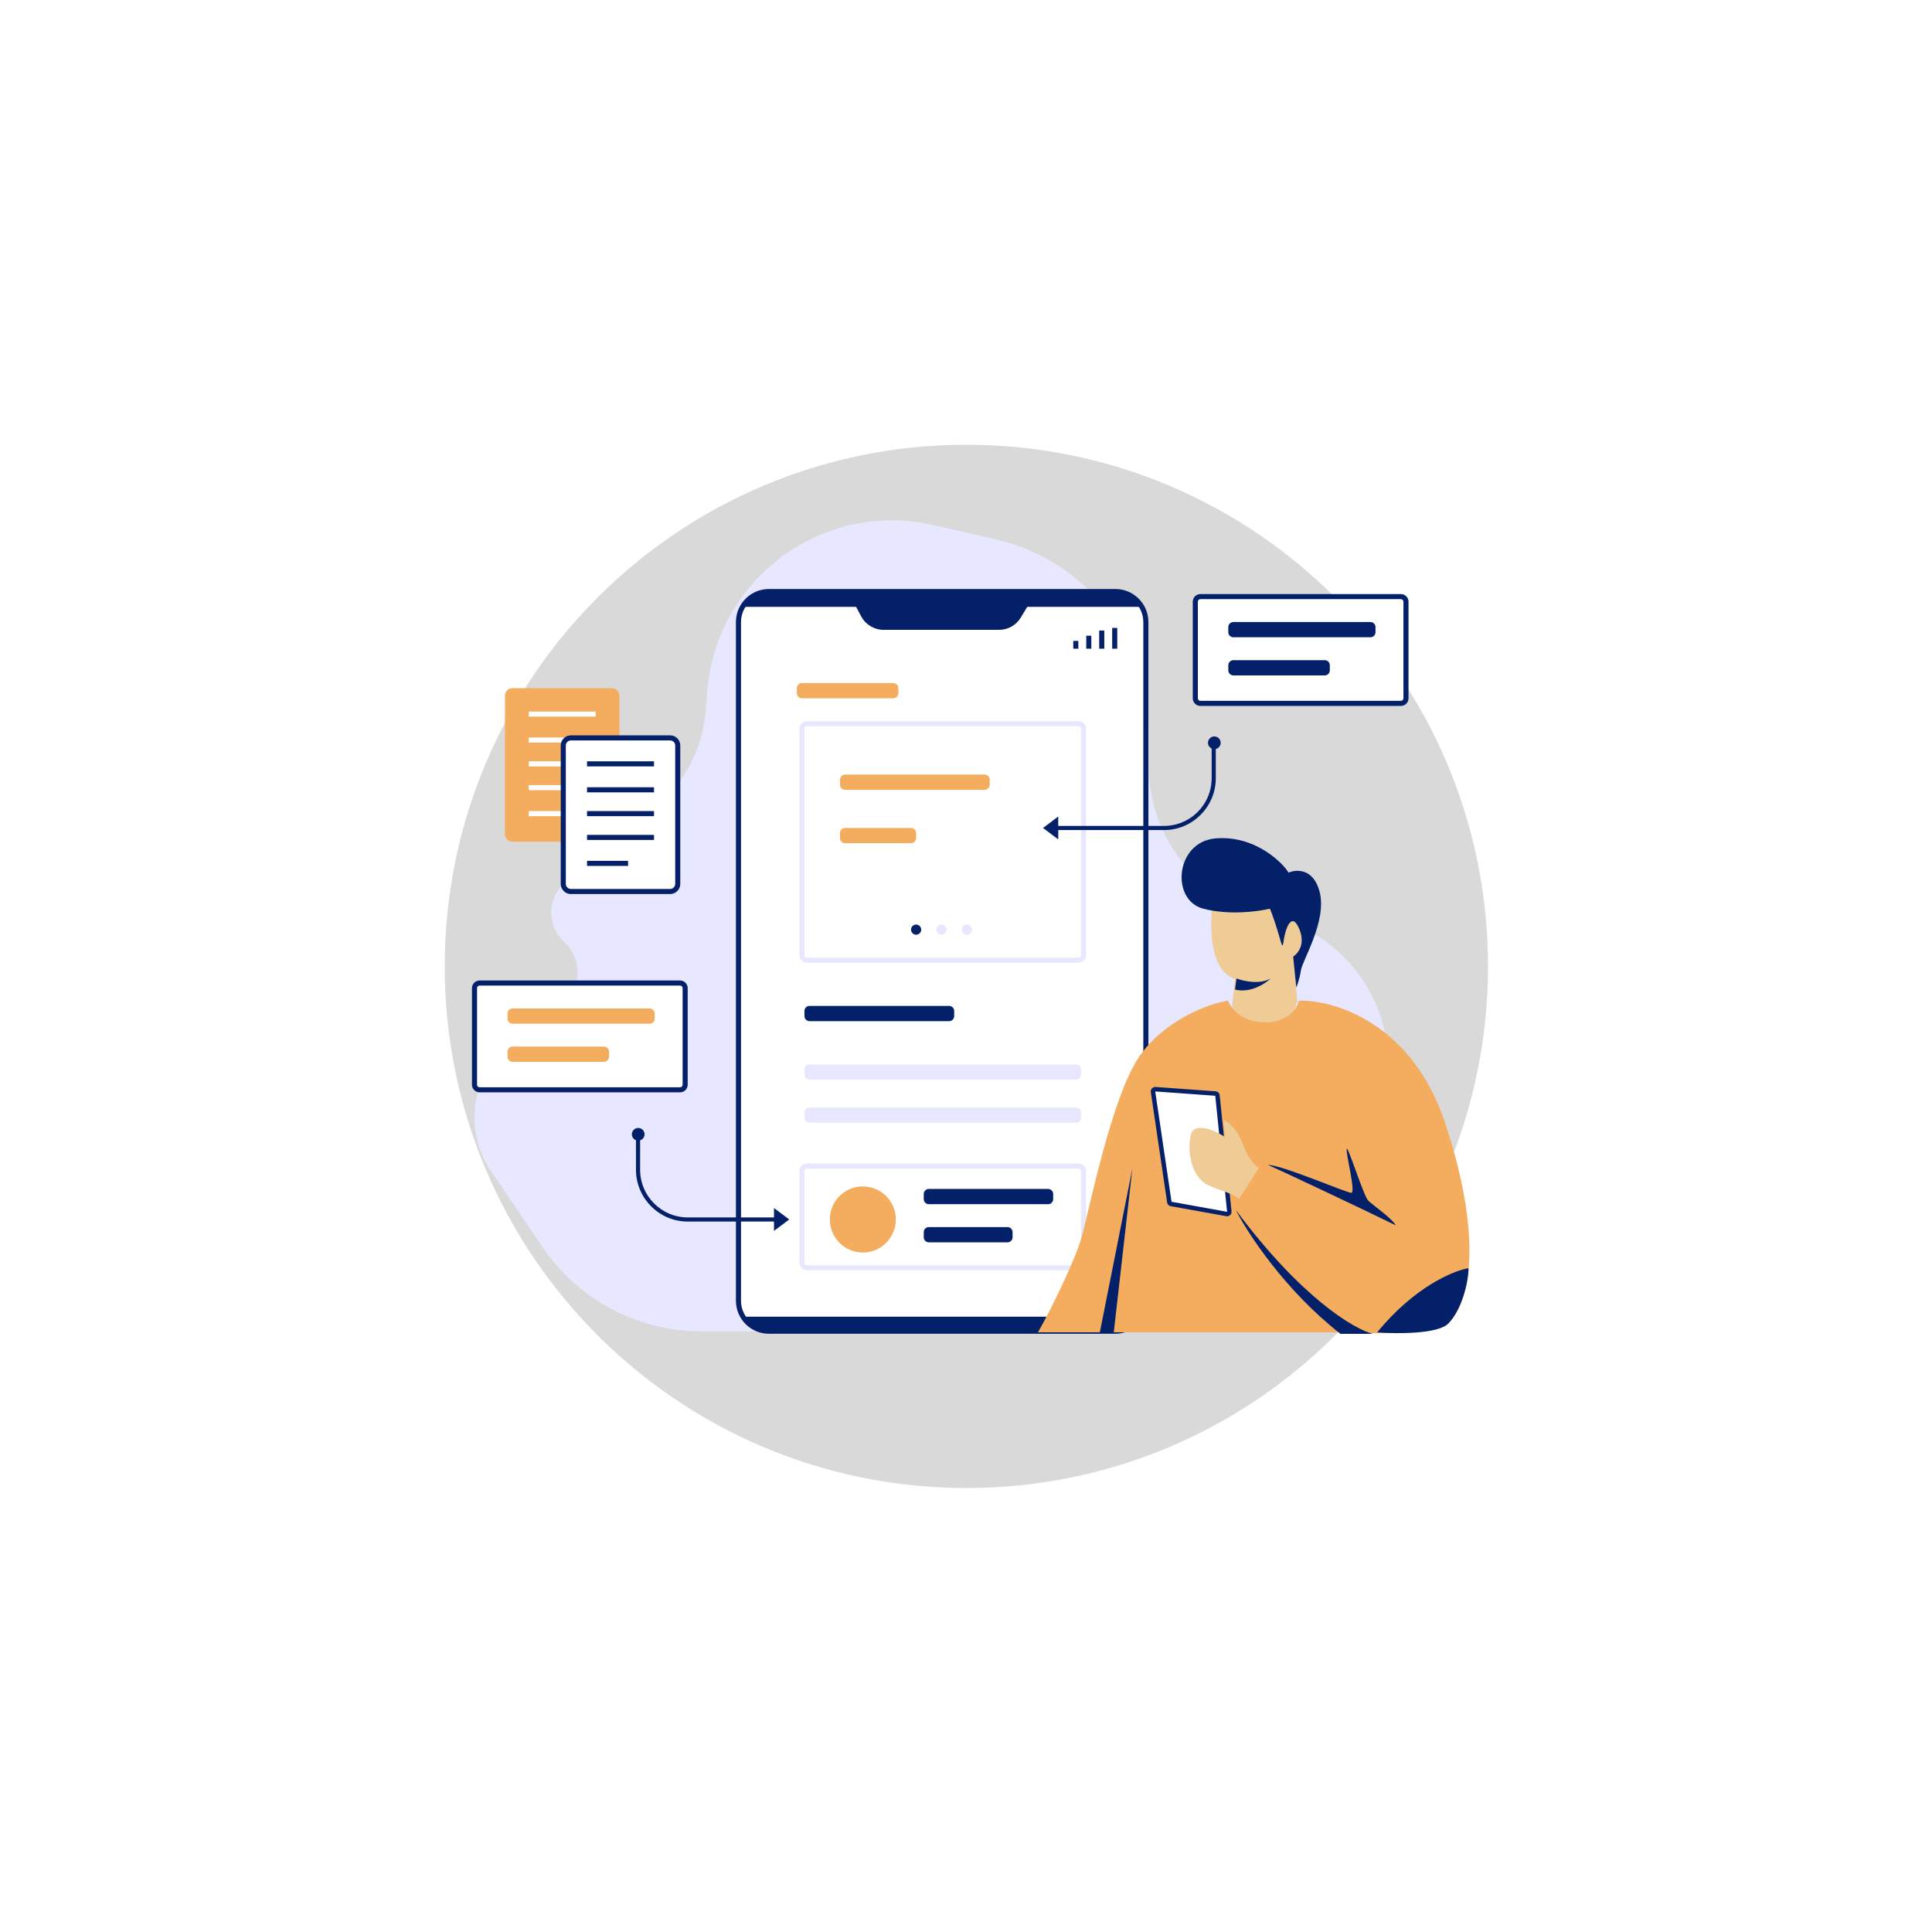 <svg xmlns="http://www.w3.org/2000/svg" xmlns:xlink="http://www.w3.org/1999/xlink" width="500" viewBox="0 0 375 375" height="500" preserveAspectRatio="xMidYMid meet"><defs><clipPath id="7c20951007"><path d="M 86.324 86.324 L 288.824 86.324 L 288.824 288.824 L 86.324 288.824 Z M 86.324 86.324 " clip-rule="nonzero"></path></clipPath></defs><rect x="-37.5" width="450" fill="#ffffff" y="-37.5" height="450" fill-opacity="1"></rect><rect x="-37.5" width="450" fill="#ffffff" y="-37.5" height="450" fill-opacity="1"></rect><rect x="-37.5" width="450" fill="#ffffff" y="-37.5" height="450" fill-opacity="1"></rect><g clip-path="url(#7c20951007)"><path fill="#d9d9d9" d="M 187.574 86.324 C 131.656 86.324 86.324 131.656 86.324 187.574 C 86.324 243.492 131.656 288.824 187.574 288.824 C 243.492 288.824 288.824 243.492 288.824 187.574 C 288.824 131.656 243.492 86.324 187.574 86.324 " fill-opacity="1" fill-rule="nonzero"></path></g><path fill="#e7e8ff" d="M 136.137 258.41 L 254.992 258.41 C 264.141 258.41 269.176 247.758 263.379 240.668 C 260.75 237.453 260.184 233.016 261.922 229.238 L 266.746 218.762 C 274.5 201.918 264.867 182.184 246.832 177.969 L 246.059 177.789 C 232.527 174.629 222.953 162.547 222.953 148.629 L 222.953 142.004 C 222.953 124.137 210.617 108.645 193.227 104.676 L 181.125 101.91 C 159.738 97.027 139.004 112.293 137.273 134.199 L 136.988 137.855 C 136.406 145.23 132.863 152.059 127.176 156.773 L 109.82 171.164 C 106.188 174.176 106.059 179.715 109.547 182.895 C 113.109 186.145 112.887 191.824 109.082 194.781 L 99.18 202.473 C 91.555 208.398 89.84 219.238 95.258 227.234 L 105.273 242.023 C 112.215 252.273 123.773 258.41 136.137 258.41 Z M 136.137 258.41 " fill-opacity="1" fill-rule="nonzero"></path><path fill="#ffffff" d="M 143.336 120.746 C 143.336 117.473 145.98 114.824 149.246 114.824 L 216.5 114.824 C 219.766 114.824 222.414 117.473 222.414 120.746 L 222.414 252.469 C 222.414 255.738 219.766 258.391 216.5 258.391 L 149.246 258.391 C 145.98 258.391 143.336 255.738 143.336 252.469 Z M 143.336 120.746 " fill-opacity="1" fill-rule="nonzero"></path><path fill="#032068" d="M 142.844 120.746 C 142.844 117.203 145.711 114.328 149.246 114.328 L 216.5 114.328 C 220.039 114.328 222.906 117.203 222.906 120.746 L 222.906 252.469 C 222.906 256.012 220.039 258.883 216.5 258.883 L 149.246 258.883 C 145.711 258.883 142.844 256.012 142.844 252.469 Z M 149.246 115.316 C 146.254 115.316 143.828 117.746 143.828 120.746 L 143.828 252.469 C 143.828 255.465 146.254 257.895 149.246 257.895 L 216.5 257.895 C 219.492 257.895 221.918 255.465 221.918 252.469 L 221.918 120.746 C 221.918 117.746 219.492 115.316 216.5 115.316 Z M 149.246 115.316 " fill-opacity="1" fill-rule="evenodd"></path><path fill="#f4ad5e" d="M 173.879 236.695 C 173.879 240.238 171.012 243.113 167.473 243.113 C 163.938 243.113 161.07 240.238 161.07 236.695 C 161.07 233.152 163.938 230.281 167.473 230.281 C 171.012 230.281 173.879 233.152 173.879 236.695 Z M 173.879 236.695 " fill-opacity="1" fill-rule="nonzero"></path><path fill="#e7e8ff" d="M 183.73 180.441 C 183.73 180.988 183.289 181.43 182.746 181.43 C 182.203 181.43 181.762 180.988 181.762 180.441 C 181.762 179.898 182.203 179.457 182.746 179.457 C 183.289 179.457 183.73 179.898 183.73 180.441 Z M 183.73 180.441 " fill-opacity="1" fill-rule="nonzero"></path><path fill="#032068" d="M 178.805 180.441 C 178.805 180.988 178.363 181.43 177.82 181.43 C 177.273 181.43 176.832 180.988 176.832 180.441 C 176.832 179.898 177.273 179.457 177.82 179.457 C 178.363 179.457 178.805 179.898 178.805 180.441 Z M 178.805 180.441 " fill-opacity="1" fill-rule="nonzero"></path><path fill="#e7e8ff" d="M 188.656 180.441 C 188.656 180.988 188.215 181.43 187.672 181.43 C 187.129 181.43 186.688 180.988 186.688 180.441 C 186.688 179.898 187.129 179.457 187.672 179.457 C 188.215 179.457 188.656 179.898 188.656 180.441 Z M 188.656 180.441 " fill-opacity="1" fill-rule="nonzero"></path><path fill="#032068" d="M 167.152 119.637 L 164.586 114.824 L 201.16 114.824 L 198.148 119.852 C 197.258 121.34 195.656 122.25 193.926 122.25 L 171.496 122.25 C 169.68 122.25 168.008 121.242 167.152 119.637 Z M 167.152 119.637 " fill-opacity="1" fill-rule="nonzero"></path><path fill="#032068" d="M 221.441 117.793 L 143.801 117.793 C 146.371 115.219 148.824 114.738 149.73 114.824 L 215.512 114.824 C 218.676 114.824 220.785 116.805 221.441 117.793 Z M 221.441 117.793 " fill-opacity="1" fill-rule="nonzero"></path><path fill="#032068" d="M 221.383 255.574 L 144.32 255.574 C 146.992 258.191 148.535 258.676 149.477 258.594 L 216.227 258.594 C 219.516 258.594 220.699 256.582 221.383 255.574 Z M 221.383 255.574 " fill-opacity="1" fill-rule="nonzero"></path><path fill="#f4ad5e" d="M 154.664 133.566 C 154.664 133.02 155.105 132.578 155.652 132.578 L 173.387 132.578 C 173.93 132.578 174.371 133.02 174.371 133.566 L 174.371 134.551 C 174.371 135.098 173.93 135.539 173.387 135.539 L 155.652 135.539 C 155.105 135.539 154.664 135.098 154.664 134.551 Z M 154.664 133.566 " fill-opacity="1" fill-rule="nonzero"></path><path fill="#032068" d="M 156.145 196.234 C 156.145 195.688 156.586 195.246 157.129 195.246 L 184.223 195.246 C 184.766 195.246 185.207 195.688 185.207 196.234 L 185.207 197.219 C 185.207 197.766 184.766 198.207 184.223 198.207 L 157.129 198.207 C 156.586 198.207 156.145 197.766 156.145 197.219 Z M 156.145 196.234 " fill-opacity="1" fill-rule="nonzero"></path><path fill="#032068" d="M 179.297 231.762 C 179.297 231.219 179.738 230.773 180.281 230.773 L 203.438 230.773 C 203.98 230.773 204.422 231.219 204.422 231.762 L 204.422 232.75 C 204.422 233.293 203.98 233.734 203.438 233.734 L 180.281 233.734 C 179.738 233.734 179.297 233.293 179.297 232.75 Z M 179.297 231.762 " fill-opacity="1" fill-rule="nonzero"></path><path fill="#032068" d="M 179.297 239.164 C 179.297 238.617 179.738 238.176 180.281 238.176 L 195.555 238.176 C 196.098 238.176 196.539 238.617 196.539 239.164 L 196.539 240.152 C 196.539 240.695 196.098 241.137 195.555 241.137 L 180.281 241.137 C 179.738 241.137 179.297 240.695 179.297 240.152 Z M 179.297 239.164 " fill-opacity="1" fill-rule="nonzero"></path><path fill="#e7e8ff" d="M 156.145 207.582 C 156.145 207.039 156.586 206.598 157.129 206.598 L 208.855 206.598 C 209.398 206.598 209.84 207.039 209.84 207.582 L 209.84 208.57 C 209.84 209.113 209.398 209.555 208.855 209.555 L 157.129 209.555 C 156.586 209.555 156.145 209.113 156.145 208.57 Z M 156.145 207.582 " fill-opacity="1" fill-rule="nonzero"></path><path fill="#e7e8ff" d="M 156.145 215.973 C 156.145 215.426 156.586 214.984 157.129 214.984 L 208.855 214.984 C 209.398 214.984 209.84 215.426 209.84 215.973 L 209.84 216.957 C 209.84 217.504 209.398 217.945 208.855 217.945 L 157.129 217.945 C 156.586 217.945 156.145 217.504 156.145 216.957 Z M 156.145 215.973 " fill-opacity="1" fill-rule="nonzero"></path><path fill="#f4ad5e" d="M 163.039 151.328 C 163.039 150.785 163.48 150.344 164.027 150.344 L 191.121 150.344 C 191.664 150.344 192.105 150.785 192.105 151.328 L 192.105 152.316 C 192.105 152.863 191.664 153.305 191.121 153.305 L 164.027 153.305 C 163.48 153.305 163.039 152.863 163.039 152.316 Z M 163.039 151.328 " fill-opacity="1" fill-rule="nonzero"></path><path fill="#f4ad5e" d="M 163.039 161.691 C 163.039 161.148 163.48 160.707 164.027 160.707 L 176.836 160.707 C 177.379 160.707 177.82 161.148 177.82 161.691 L 177.82 162.68 C 177.82 163.223 177.379 163.664 176.836 163.664 L 164.027 163.664 C 163.48 163.664 163.039 163.223 163.039 162.68 Z M 163.039 161.691 " fill-opacity="1" fill-rule="nonzero"></path><path fill="#e7e8ff" d="M 155.16 227.32 C 155.16 226.504 155.82 225.84 156.637 225.84 L 209.348 225.84 C 210.164 225.84 210.828 226.504 210.828 227.32 L 210.828 245.086 C 210.828 245.902 210.164 246.566 209.348 246.566 L 156.637 246.566 C 155.82 246.566 155.16 245.902 155.16 245.086 Z M 156.637 226.828 C 156.363 226.828 156.145 227.047 156.145 227.32 L 156.145 245.086 C 156.145 245.359 156.363 245.578 156.637 245.578 L 209.348 245.578 C 209.621 245.578 209.84 245.359 209.84 245.086 L 209.84 227.32 C 209.84 227.047 209.621 226.828 209.348 226.828 Z M 156.637 226.828 " fill-opacity="1" fill-rule="evenodd"></path><path fill="#e7e8ff" d="M 155.16 141.461 C 155.16 140.645 155.82 139.98 156.637 139.98 L 209.348 139.98 C 210.164 139.98 210.828 140.645 210.828 141.461 L 210.828 185.379 C 210.828 186.195 210.164 186.859 209.348 186.859 L 156.637 186.859 C 155.82 186.859 155.16 186.195 155.16 185.379 Z M 156.637 140.969 C 156.363 140.969 156.145 141.188 156.145 141.461 L 156.145 185.379 C 156.145 185.648 156.363 185.871 156.637 185.871 L 209.348 185.871 C 209.621 185.871 209.84 185.648 209.84 185.379 L 209.84 141.461 C 209.84 141.188 209.621 140.969 209.348 140.969 Z M 156.637 140.969 " fill-opacity="1" fill-rule="evenodd"></path><path fill="#032068" d="M 215.875 121.879 L 216.859 121.879 L 216.859 125.914 L 215.875 125.914 Z M 215.875 121.879 " fill-opacity="1" fill-rule="evenodd"></path><path fill="#032068" d="M 213.355 122.383 L 214.344 122.383 L 214.344 125.914 L 213.355 125.914 Z M 213.355 122.383 " fill-opacity="1" fill-rule="evenodd"></path><path fill="#032068" d="M 210.84 123.391 L 211.824 123.391 L 211.824 125.914 L 210.84 125.914 Z M 210.84 123.391 " fill-opacity="1" fill-rule="evenodd"></path><path fill="#032068" d="M 208.32 124.398 L 209.305 124.398 L 209.305 125.914 L 208.32 125.914 Z M 208.32 124.398 " fill-opacity="1" fill-rule="evenodd"></path><path fill="#efcb96" d="M 248.5 170.238 C 255.457 175.188 252.531 183.992 251.223 187.402 L 251.797 194.363 C 251.199 196.555 249.043 200.938 245.172 200.938 C 241.301 200.938 239.527 197.195 239.121 195.324 L 239.727 190.043 C 235.191 188.391 234.887 181.789 235.191 176.508 C 235.551 170.238 242.371 165.875 248.5 170.238 Z M 248.5 170.238 " fill-opacity="1" fill-rule="nonzero"></path><path fill="#f4ad5e" d="M 245.539 198.441 C 240.996 198.441 238.867 195.633 238.367 194.23 C 234.148 194.84 225.547 198.406 221 205.277 C 215.57 213.469 211.348 235.324 209.84 240.48 C 208.637 244.609 203.977 254.25 201.465 258.602 L 262.574 258.602 C 267.16 258.902 277.16 259.023 280.508 257.098 C 284.691 254.691 288.578 242.359 280.508 217.992 C 274.051 198.504 258.891 194.031 252.117 194.23 C 251.816 195.633 250.082 198.441 245.539 198.441 Z M 245.539 198.441 " fill-opacity="1" fill-rule="nonzero"></path><path fill="#032068" d="M 219.793 226.824 L 213.461 258.691 L 216.172 258.691 Z M 219.793 226.824 " fill-opacity="1" fill-rule="nonzero"></path><path fill="#032068" d="M 267.305 258.617 C 274.512 249.781 282.129 246.625 285.035 246.156 C 285.035 248.988 283.629 254.371 281.098 256.918 C 279.07 258.957 271.059 258.902 267.305 258.617 Z M 267.305 258.617 " fill-opacity="1" fill-rule="nonzero"></path><path fill="#032068" d="M 246.137 226.117 C 248.23 227.016 263.77 234.336 270.941 237.848 C 270.047 236.344 266.461 233.938 265.562 233.035 C 264.668 232.133 261.379 221.602 261.379 223.105 C 261.379 224.613 263.172 231.531 262.277 231.531 C 261.379 231.531 248.828 226.117 246.137 226.117 Z M 246.137 226.117 " fill-opacity="1" fill-rule="nonzero"></path><path fill="#032068" d="M 239.863 234.84 C 252.535 251.922 262.875 258 266.461 258.902 L 260.184 258.902 C 249.426 250.48 242.152 239.352 239.863 234.84 Z M 239.863 234.84 " fill-opacity="1" fill-rule="nonzero"></path><path fill="#ffffff" d="M 236.312 212.641 L 238.609 235.168 C 238.641 235.453 238.387 235.691 238.105 235.637 L 227.316 233.691 C 227.137 233.656 226.992 233.512 226.965 233.328 L 223.805 211.91 C 223.762 211.637 223.984 211.395 224.262 211.414 L 235.914 212.254 C 236.125 212.266 236.293 212.434 236.312 212.641 Z M 236.312 212.641 " fill-opacity="1" fill-rule="nonzero"></path><path fill="#032068" d="M 224.293 210.98 C 223.742 210.941 223.297 211.426 223.375 211.977 L 226.539 233.391 C 226.594 233.758 226.875 234.051 227.242 234.117 L 238.027 236.066 C 238.594 236.168 239.098 235.695 239.039 235.121 L 236.742 212.598 C 236.699 212.176 236.363 211.848 235.945 211.82 Z M 224.23 211.848 L 235.883 212.688 L 238.18 235.211 L 227.395 233.262 Z M 224.23 211.848 " fill-opacity="1" fill-rule="evenodd"></path><path fill="#032068" d="M 251.004 185.676 L 251.605 191.66 C 251.805 191.219 252.27 189.934 252.508 188.336 C 252.809 186.34 257.633 178.695 256.125 173.039 C 254.918 168.52 251.605 168.719 250.098 169.383 C 249.195 167.723 243.77 162.066 235.938 162.734 C 228.102 163.398 227.199 174.703 233.523 176.367 C 238.586 177.695 244.273 176.922 246.48 176.367 C 246.684 176.809 247.266 178.293 247.988 180.688 C 248.895 183.68 248.895 184.348 249.195 182.352 C 249.496 180.355 250.699 176.699 252.207 180.355 C 253.414 183.281 251.906 185.121 251.004 185.676 Z M 251.004 185.676 " fill-opacity="1" fill-rule="nonzero"></path><path fill="#032068" d="M 246.625 189.922 C 244.551 191.152 241.344 190.434 240 189.922 L 239.715 192.074 C 242.707 192.812 245.566 190.945 246.625 189.922 Z M 246.625 189.922 " fill-opacity="1" fill-rule="nonzero"></path><path fill="#efcb96" d="M 241.656 223.105 C 242.375 225.031 243.746 226.316 244.348 226.719 L 240.461 232.734 C 239.266 231.531 237.77 231.531 234.484 230.027 C 231.195 228.523 230.301 223.105 231.195 220.098 C 231.914 217.691 236.078 219.496 237.77 220.699 L 237.473 217.391 C 239.562 218.297 240.758 220.699 241.656 223.105 Z M 241.656 223.105 " fill-opacity="1" fill-rule="nonzero"></path><path fill="#ffffff" d="M 92.102 191.793 C 92.102 191.246 92.543 190.805 93.086 190.805 L 132.004 190.805 C 132.547 190.805 132.988 191.246 132.988 191.793 L 132.988 210.543 C 132.988 211.09 132.547 211.531 132.004 211.531 L 93.086 211.531 C 92.543 211.531 92.102 211.09 92.102 210.543 Z M 92.102 191.793 " fill-opacity="1" fill-rule="nonzero"></path><path fill="#032068" d="M 91.609 191.793 C 91.609 190.977 92.27 190.312 93.086 190.312 L 132.004 190.312 C 132.82 190.312 133.48 190.977 133.48 191.793 L 133.48 210.543 C 133.48 211.359 132.82 212.023 132.004 212.023 L 93.086 212.023 C 92.27 212.023 91.609 211.359 91.609 210.543 Z M 93.086 191.301 C 92.812 191.301 92.594 191.52 92.594 191.793 L 92.594 210.543 C 92.594 210.816 92.812 211.039 93.086 211.039 L 132.004 211.039 C 132.277 211.039 132.496 210.816 132.496 210.543 L 132.496 191.793 C 132.496 191.52 132.277 191.301 132.004 191.301 Z M 93.086 191.301 " fill-opacity="1" fill-rule="evenodd"></path><path fill="#f4ad5e" d="M 98.504 196.727 C 98.504 196.184 98.945 195.742 99.488 195.742 L 126.094 195.742 C 126.637 195.742 127.078 196.184 127.078 196.727 L 127.078 197.715 C 127.078 198.258 126.637 198.699 126.094 198.699 L 99.488 198.699 C 98.945 198.699 98.504 198.258 98.504 197.715 Z M 98.504 196.727 " fill-opacity="1" fill-rule="nonzero"></path><path fill="#f4ad5e" d="M 98.504 204.129 C 98.504 203.582 98.945 203.141 99.488 203.141 L 117.227 203.141 C 117.77 203.141 118.211 203.582 118.211 204.129 L 118.211 205.117 C 118.211 205.66 117.77 206.102 117.227 206.102 L 99.488 206.102 C 98.945 206.102 98.504 205.66 98.504 205.117 Z M 98.504 204.129 " fill-opacity="1" fill-rule="nonzero"></path><path fill="#ffffff" d="M 232.008 116.789 C 232.008 116.242 232.449 115.801 232.996 115.801 L 271.914 115.801 C 272.457 115.801 272.898 116.242 272.898 116.789 L 272.898 135.539 C 272.898 136.082 272.457 136.527 271.914 136.527 L 232.996 136.527 C 232.449 136.527 232.008 136.082 232.008 135.539 Z M 232.008 116.789 " fill-opacity="1" fill-rule="nonzero"></path><path fill="#032068" d="M 231.516 116.789 C 231.516 115.969 232.18 115.309 232.996 115.309 L 271.914 115.309 C 272.727 115.309 273.391 115.969 273.391 116.789 L 273.391 135.539 C 273.391 136.355 272.727 137.02 271.914 137.02 L 232.996 137.02 C 232.18 137.02 231.516 136.355 231.516 135.539 Z M 232.996 116.293 C 232.723 116.293 232.5 116.516 232.5 116.789 L 232.5 135.539 C 232.5 135.812 232.723 136.031 232.996 136.031 L 271.914 136.031 C 272.184 136.031 272.406 135.812 272.406 135.539 L 272.406 116.789 C 272.406 116.516 272.184 116.293 271.914 116.293 Z M 232.996 116.293 " fill-opacity="1" fill-rule="evenodd"></path><path fill="#032068" d="M 238.414 121.723 C 238.414 121.176 238.855 120.734 239.398 120.734 L 266 120.734 C 266.543 120.734 266.984 121.176 266.984 121.723 L 266.984 122.711 C 266.984 123.254 266.543 123.695 266 123.695 L 239.398 123.695 C 238.855 123.695 238.414 123.254 238.414 122.711 Z M 238.414 121.723 " fill-opacity="1" fill-rule="nonzero"></path><path fill="#032068" d="M 238.414 129.125 C 238.414 128.578 238.855 128.137 239.398 128.137 L 257.133 128.137 C 257.676 128.137 258.117 128.578 258.117 129.125 L 258.117 130.109 C 258.117 130.656 257.676 131.098 257.133 131.098 L 239.398 131.098 C 238.855 131.098 238.414 130.656 238.414 130.109 Z M 238.414 129.125 " fill-opacity="1" fill-rule="nonzero"></path><path fill="#f4ad5e" d="M 98.012 135.047 C 98.012 134.227 98.672 133.566 99.488 133.566 L 118.754 133.566 C 119.57 133.566 120.234 134.227 120.234 135.047 L 120.234 161.902 C 120.234 162.719 119.57 163.383 118.754 163.383 L 99.488 163.383 C 98.672 163.383 98.012 162.719 98.012 161.902 Z M 98.012 135.047 " fill-opacity="1" fill-rule="nonzero"></path><path fill="#ffffff" d="M 102.625 138.113 L 115.621 138.113 L 115.621 139.098 L 102.625 139.098 Z M 102.625 138.113 " fill-opacity="1" fill-rule="evenodd"></path><path fill="#ffffff" d="M 102.625 143.152 L 115.621 143.152 L 115.621 144.137 L 102.625 144.137 Z M 102.625 143.152 " fill-opacity="1" fill-rule="evenodd"></path><path fill="#ffffff" d="M 102.625 147.77 L 115.621 147.77 L 115.621 148.758 L 102.625 148.758 Z M 102.625 147.77 " fill-opacity="1" fill-rule="evenodd"></path><path fill="#ffffff" d="M 102.625 152.391 L 115.621 152.391 L 115.621 153.375 L 102.625 153.375 Z M 102.625 152.391 " fill-opacity="1" fill-rule="evenodd"></path><path fill="#ffffff" d="M 102.625 157.43 L 110.59 157.43 L 110.59 158.418 L 102.625 158.418 Z M 102.625 157.43 " fill-opacity="1" fill-rule="evenodd"></path><path fill="#ffffff" d="M 109.332 144.703 C 109.332 143.887 109.992 143.223 110.809 143.223 L 130.074 143.223 C 130.891 143.223 131.551 143.887 131.551 144.703 L 131.551 171.562 C 131.551 172.379 130.891 173.043 130.074 173.043 L 110.809 173.043 C 109.992 173.043 109.332 172.379 109.332 171.562 Z M 109.332 144.703 " fill-opacity="1" fill-rule="nonzero"></path><path fill="#032068" d="M 108.84 144.703 C 108.84 143.613 109.719 142.73 110.809 142.73 L 130.074 142.73 C 131.164 142.73 132.043 143.613 132.043 144.703 L 132.043 171.562 C 132.043 172.652 131.164 173.535 130.074 173.535 L 110.809 173.535 C 109.719 173.535 108.84 172.652 108.84 171.562 Z M 110.809 143.719 C 110.266 143.719 109.824 144.16 109.824 144.703 L 109.824 171.562 C 109.824 172.105 110.266 172.547 110.809 172.547 L 130.074 172.547 C 130.617 172.547 131.059 172.105 131.059 171.562 L 131.059 144.703 C 131.059 144.16 130.617 143.719 130.074 143.719 Z M 110.809 143.719 " fill-opacity="1" fill-rule="evenodd"></path><path fill="#032068" d="M 113.941 147.77 L 126.941 147.77 L 126.941 148.758 L 113.941 148.758 Z M 113.941 147.77 " fill-opacity="1" fill-rule="evenodd"></path><path fill="#032068" d="M 113.941 152.809 L 126.941 152.809 L 126.941 153.797 L 113.941 153.797 Z M 113.941 152.809 " fill-opacity="1" fill-rule="evenodd"></path><path fill="#032068" d="M 113.941 157.43 L 126.941 157.43 L 126.941 158.418 L 113.941 158.418 Z M 113.941 157.43 " fill-opacity="1" fill-rule="evenodd"></path><path fill="#032068" d="M 113.941 162.051 L 126.941 162.051 L 126.941 163.035 L 113.941 163.035 Z M 113.941 162.051 " fill-opacity="1" fill-rule="evenodd"></path><path fill="#032068" d="M 113.941 167.09 L 121.91 167.09 L 121.91 168.074 L 113.941 168.074 Z M 113.941 167.09 " fill-opacity="1" fill-rule="evenodd"></path><path fill="#032068" d="M 236.934 144.176 C 236.934 144.336 236.902 144.496 236.84 144.645 C 236.777 144.797 236.688 144.93 236.574 145.047 C 236.457 145.164 236.324 145.25 236.176 145.312 C 236.023 145.375 235.867 145.406 235.703 145.406 C 235.539 145.406 235.383 145.375 235.23 145.312 C 235.082 145.25 234.949 145.164 234.832 145.047 C 234.719 144.93 234.629 144.797 234.566 144.645 C 234.504 144.496 234.473 144.336 234.473 144.176 C 234.473 144.012 234.504 143.852 234.566 143.703 C 234.629 143.551 234.719 143.418 234.832 143.301 C 234.949 143.188 235.082 143.098 235.23 143.035 C 235.383 142.973 235.539 142.941 235.703 142.941 C 235.867 142.941 236.023 142.973 236.176 143.035 C 236.324 143.098 236.457 143.188 236.574 143.301 C 236.688 143.418 236.777 143.551 236.84 143.703 C 236.902 143.852 236.934 144.012 236.934 144.176 Z M 236.934 144.176 " fill-opacity="1" fill-rule="nonzero"></path><path fill="#032068" d="M 205.406 162.926 L 205.406 158.484 L 202.449 160.707 Z M 205.406 162.926 " fill-opacity="1" fill-rule="nonzero"></path><path stroke-linecap="butt" transform="matrix(0.402, 0, 0, 0.403, 85.663, 76.786)" fill="none" stroke-linejoin="miter" d="M 372.938 166.607 L 372.938 184.249 C 372.938 197.5 362.19 208.25 348.936 208.25 L 293.962 208.25 " stroke="#032068" stroke-width="2" stroke-opacity="1" stroke-miterlimit="4"></path><path fill="#032068" d="M 122.645 220.164 C 122.645 220.328 122.676 220.488 122.738 220.637 C 122.801 220.789 122.887 220.922 123.004 221.039 C 123.121 221.152 123.254 221.242 123.402 221.305 C 123.555 221.367 123.711 221.398 123.875 221.398 C 124.039 221.398 124.195 221.367 124.348 221.305 C 124.496 221.242 124.629 221.152 124.746 221.039 C 124.859 220.922 124.949 220.789 125.012 220.637 C 125.074 220.488 125.105 220.328 125.105 220.164 C 125.105 220.004 125.074 219.844 125.012 219.695 C 124.949 219.543 124.859 219.41 124.746 219.293 C 124.629 219.18 124.496 219.09 124.348 219.027 C 124.195 218.965 124.039 218.934 123.875 218.934 C 123.711 218.934 123.555 218.965 123.402 219.027 C 123.254 219.09 123.121 219.18 123.004 219.293 C 122.887 219.41 122.801 219.543 122.738 219.695 C 122.676 219.844 122.645 220.004 122.645 220.164 Z M 122.645 220.164 " fill-opacity="1" fill-rule="nonzero"></path><path fill="#032068" d="M 150.23 238.918 L 150.23 234.477 L 153.188 236.695 Z M 150.23 238.918 " fill-opacity="1" fill-rule="nonzero"></path><path stroke-linecap="butt" transform="matrix(0.402, 0, 0, 0.403, 85.663, 76.786)" fill="none" stroke-linejoin="miter" d="M 94.978 355.18 L 94.978 372.813 C 94.978 386.073 105.727 396.813 118.98 396.813 L 164.158 396.813 " stroke="#032068" stroke-width="2" stroke-opacity="1" stroke-miterlimit="4"></path></svg>